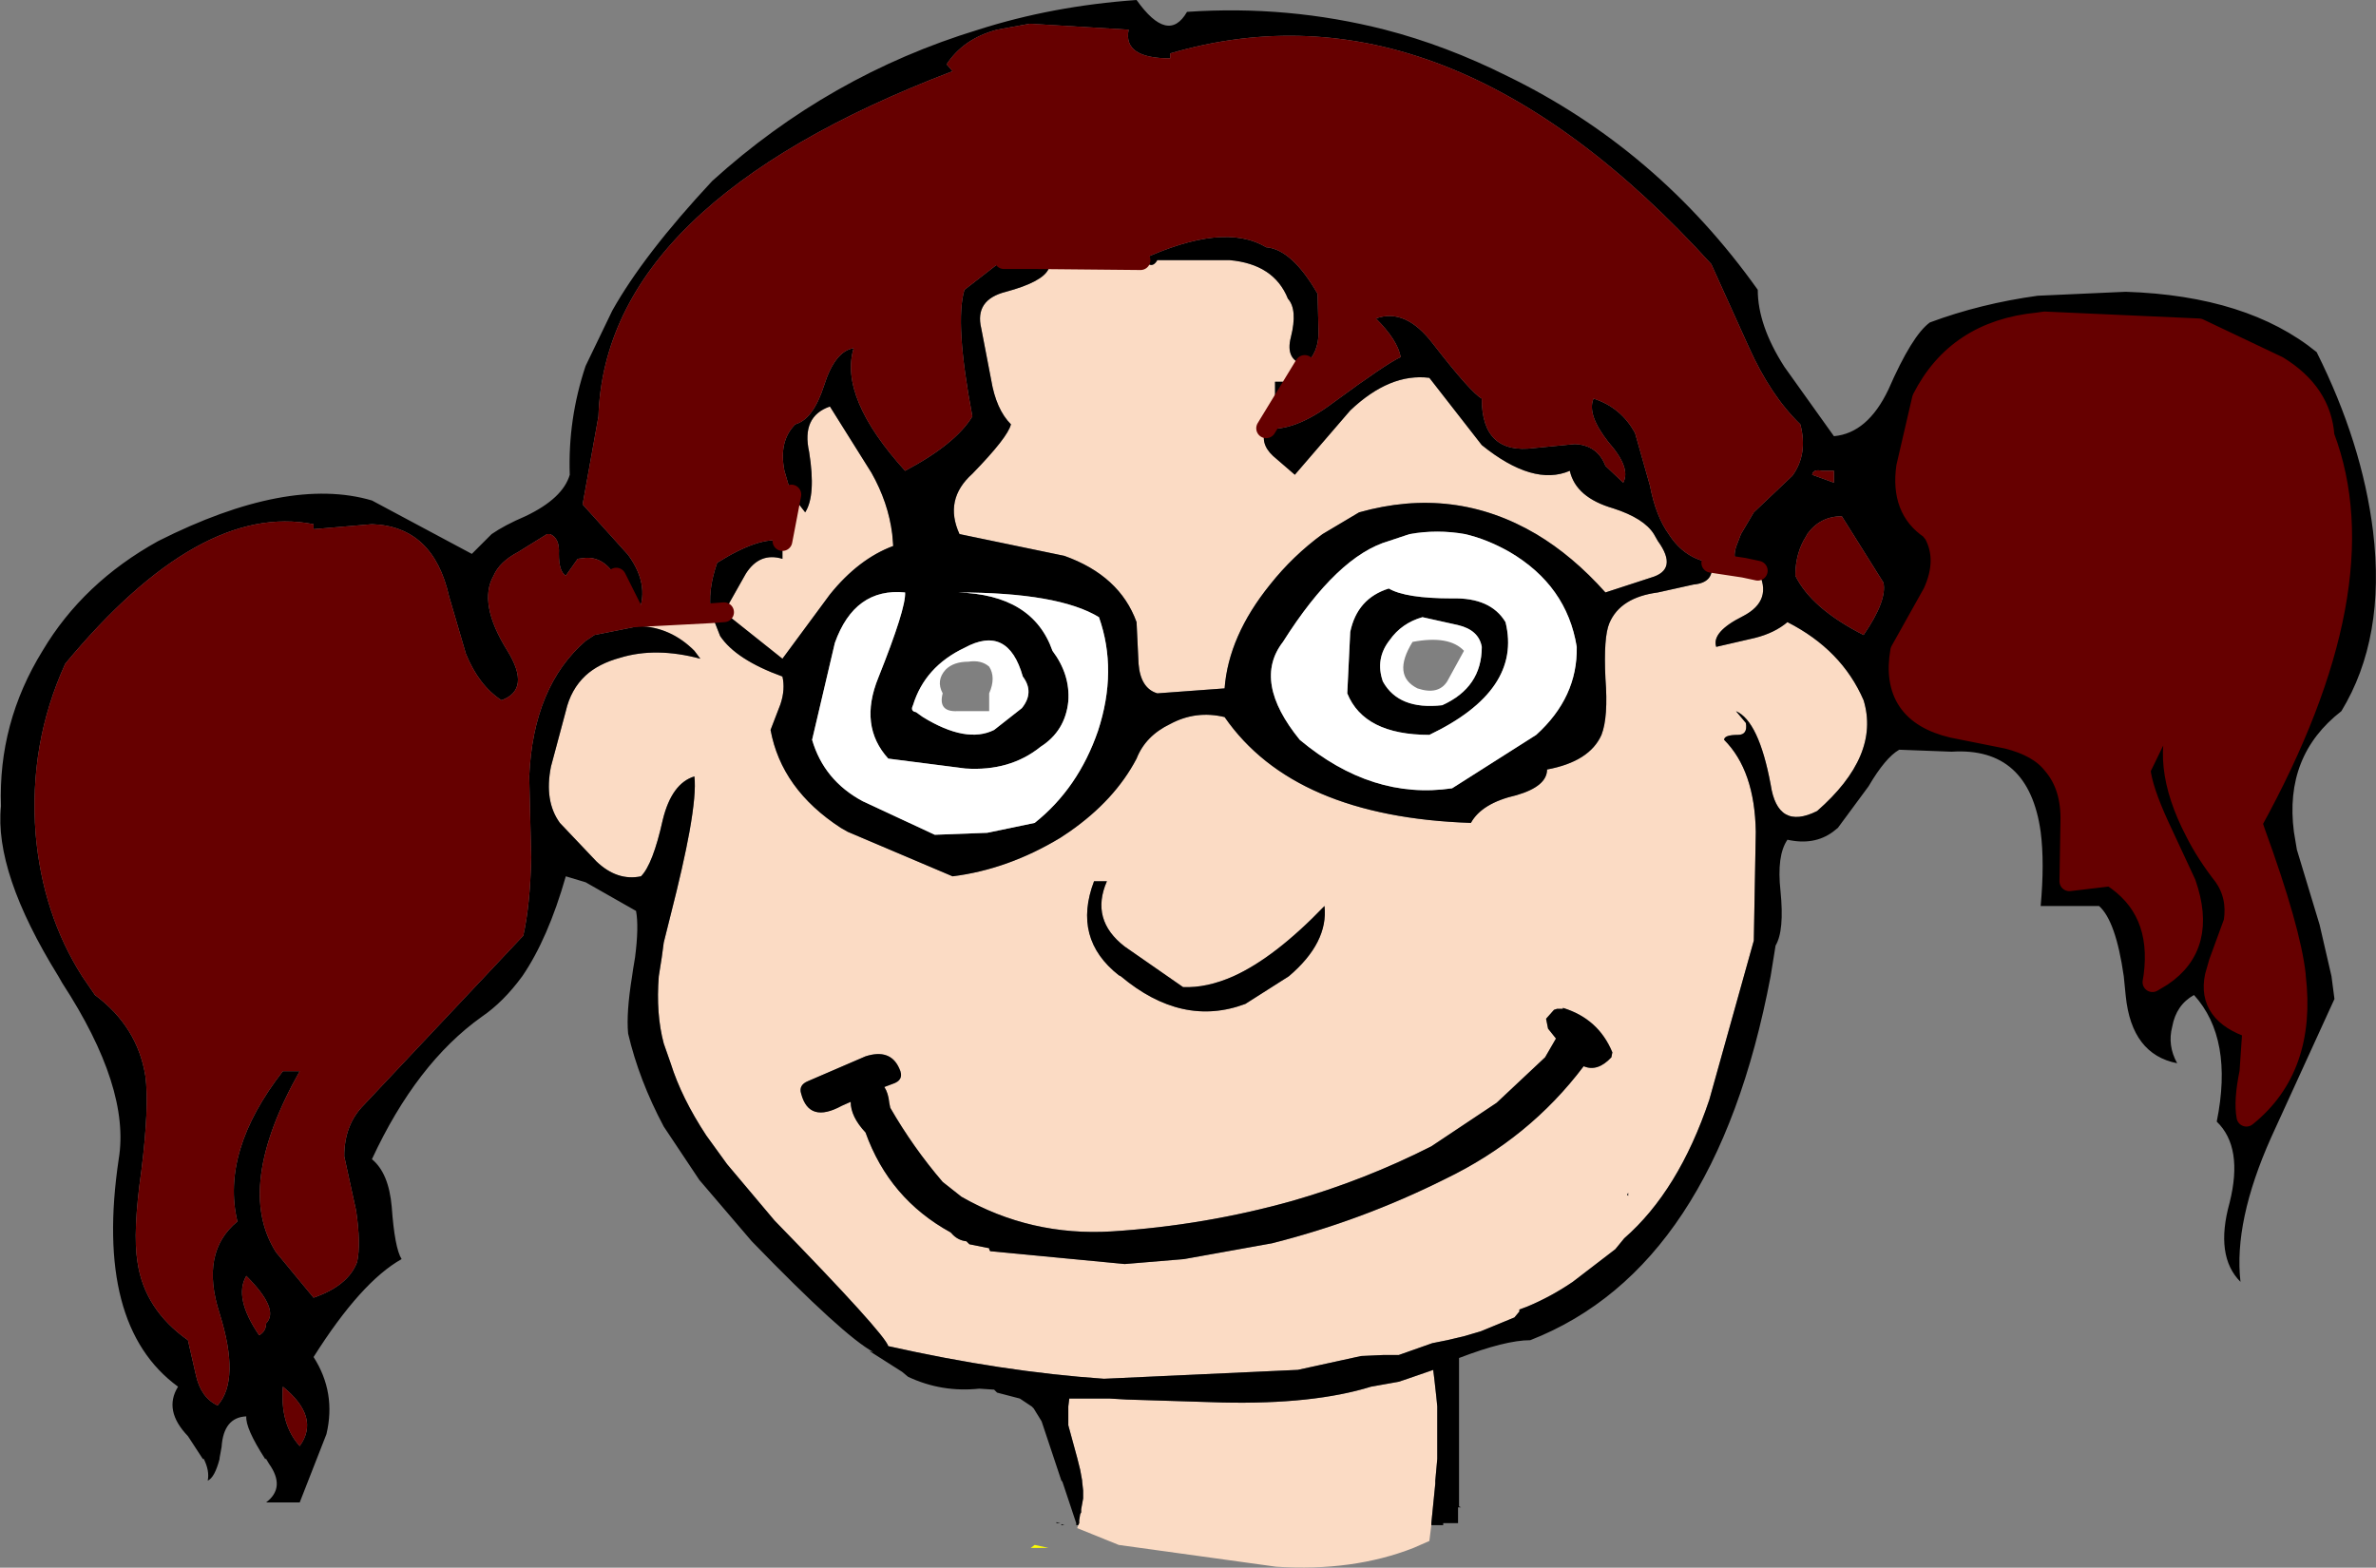 <?xml version="1.0" encoding="UTF-8" standalone="no"?>
<svg xmlns:xlink="http://www.w3.org/1999/xlink" height="79.25px" width="120.1px" xmlns="http://www.w3.org/2000/svg">
  <rect width="100%" height="100%" fill="#808080" stroke="none"/>
  <g transform="matrix(1.0, 0.0, 0.0, 1.0, 70.95, 112.6)">
    <path d="M1.4 -35.5 L1.3 -34.7 0.5 -34.35 Q-2.55 -33.15 -6.45 -33.4 L-14.4 -34.5 -16.5 -35.35 -16.45 -35.5 -16.4 -35.6 -16.4 -35.75 -16.35 -36.05 -16.3 -36.15 -16.3 -36.25 -16.3 -36.3 -16.2 -36.85 -16.2 -37.25 -16.25 -37.7 -16.25 -37.75 -16.35 -38.3 -16.5 -38.9 -16.95 -40.55 -16.95 -41.4 -16.95 -41.5 -16.9 -41.9 -15.15 -41.9 -14.85 -41.9 -14.0 -41.85 -9.15 -41.7 Q-4.55 -41.6 -1.65 -42.5 L-0.25 -42.75 0.2 -42.9 1.5 -43.35 1.5 -43.3 1.55 -42.9 1.65 -42.0 1.7 -41.5 1.7 -38.9 1.7 -38.85 1.6 -37.75 1.6 -37.6 1.4 -35.6 1.4 -35.5 M-38.8 -81.4 L-35.0 -81.6 -34.55 -80.45 Q-33.75 -79.25 -31.4 -78.4 -31.25 -77.75 -31.5 -77.0 L-32.0 -75.7 Q-31.45 -72.7 -28.45 -70.75 L-28.1 -70.55 -22.8 -68.3 Q-20.0 -68.65 -17.35 -70.25 L-16.9 -70.55 Q-14.6 -72.15 -13.5 -74.25 -13.05 -75.4 -11.8 -76.0 -10.5 -76.7 -9.05 -76.35 -5.55 -71.3 3.4 -71.0 3.95 -72.0 5.7 -72.4 7.25 -72.85 7.25 -73.7 9.4 -74.1 10.0 -75.45 10.35 -76.35 10.2 -78.3 10.1 -80.4 10.4 -81.1 10.95 -82.4 12.85 -82.65 L14.65 -83.05 Q15.75 -83.15 15.55 -84.15 L17.2 -83.9 17.9 -83.75 Q18.7 -82.25 17.15 -81.45 15.55 -80.65 15.8 -79.9 L17.75 -80.35 Q18.75 -80.6 19.4 -81.15 22.15 -79.75 23.25 -77.2 24.1 -74.4 20.9 -71.6 18.9 -70.6 18.55 -72.95 17.95 -76.15 16.8 -76.65 L17.3 -76.05 Q17.4 -75.45 16.9 -75.45 16.2 -75.45 16.2 -75.2 17.75 -73.65 17.8 -70.55 L17.7 -65.05 15.45 -57.0 Q13.9 -52.4 11.15 -50.0 L10.7 -49.45 8.55 -47.8 Q7.45 -47.05 6.25 -46.55 L5.85 -46.4 5.85 -46.3 5.6 -46.0 3.9 -45.3 3.05 -45.05 2.2 -44.85 1.45 -44.7 -0.25 -44.1 -1.05 -44.1 -2.15 -44.05 -5.35 -43.35 -15.15 -42.9 Q-20.25 -43.25 -26.05 -44.55 -26.25 -45.2 -31.8 -50.9 L-34.2 -53.75 -35.25 -55.2 Q-36.5 -57.1 -37.05 -58.85 L-37.4 -59.85 Q-37.8 -61.35 -37.65 -63.25 L-37.5 -64.2 -37.4 -64.95 -37.05 -66.35 Q-36.4 -68.9 -36.1 -70.55 -35.75 -72.5 -35.85 -73.35 -37.0 -73.0 -37.45 -71.15 -37.95 -68.9 -38.55 -68.3 -39.75 -68.05 -40.8 -69.05 L-42.65 -71.0 Q-43.45 -72.1 -43.1 -73.85 L-42.35 -76.65 Q-42.1 -77.75 -41.35 -78.45 -40.7 -79.05 -39.6 -79.35 -37.8 -79.9 -35.55 -79.3 L-35.85 -79.7 Q-37.05 -80.9 -38.65 -80.95 L-38.8 -81.4 M-31.4 -85.25 L-30.95 -87.6 -30.25 -86.7 Q-29.7 -87.55 -30.05 -89.75 -30.45 -91.55 -29.0 -92.05 L-26.9 -88.7 Q-26.05 -87.2 -25.85 -85.6 L-25.8 -85.0 Q-27.55 -84.35 -29.0 -82.55 L-31.4 -79.3 -34.35 -81.65 -33.25 -83.6 Q-32.55 -84.7 -31.4 -84.35 L-31.4 -85.25 M-18.5 -99.5 L-13.3 -99.45 -12.9 -99.25 Q-12.65 -99.1 -12.45 -99.45 L-8.8 -99.45 Q-6.55 -99.25 -5.85 -97.5 -5.35 -96.95 -5.7 -95.55 -6.0 -94.4 -5.0 -94.15 L-6.95 -90.95 Q-7.3 -90.2 -6.6 -89.55 L-5.5 -88.6 -2.7 -91.85 Q-0.7 -93.75 1.3 -93.5 L3.95 -90.1 Q6.55 -88.0 8.4 -88.8 8.7 -87.45 10.6 -86.9 12.15 -86.4 12.65 -85.6 L12.85 -85.25 Q13.9 -83.8 12.5 -83.4 L10.2 -82.65 Q8.55 -84.5 6.7 -85.6 2.55 -88.05 -2.25 -86.7 L-4.1 -85.6 Q-5.6 -84.5 -6.75 -83.05 -8.85 -80.45 -9.05 -77.8 L-12.45 -77.55 Q-13.3 -77.8 -13.4 -79.05 L-13.5 -81.15 Q-14.35 -83.5 -17.15 -84.5 L-22.45 -85.6 Q-23.25 -87.35 -21.8 -88.65 -20.0 -90.5 -19.85 -91.15 -20.6 -91.9 -20.85 -93.4 L-21.35 -96.0 Q-21.7 -97.45 -20.1 -97.85 -18.25 -98.35 -17.95 -99.0 L-18.5 -99.5 M-6.1 -92.45 L-6.1 -93.3 -6.5 -93.3 -6.5 -92.45 -6.1 -92.45 M11.35 -52.3 L11.3 -52.2 11.35 -52.15 11.35 -52.3 M8.05 -61.65 L8.05 -61.6 7.75 -61.6 7.6 -61.55 7.2 -61.1 7.3 -60.6 7.7 -60.1 7.15 -59.15 4.7 -56.85 1.4 -54.65 Q-1.95 -52.95 -5.6 -51.9 -10.05 -50.65 -14.75 -50.35 -18.85 -50.1 -22.35 -52.1 L-23.3 -52.85 Q-24.8 -54.6 -25.95 -56.6 L-26.0 -56.85 Q-26.05 -57.35 -26.25 -57.65 L-25.85 -57.8 Q-25.2 -58.0 -25.5 -58.6 -25.95 -59.6 -27.2 -59.2 L-30.1 -57.95 Q-30.6 -57.75 -30.45 -57.3 -30.05 -55.8 -28.4 -56.7 L-27.95 -56.9 Q-27.95 -56.15 -27.2 -55.35 -26.0 -52.0 -22.9 -50.3 L-22.85 -50.25 Q-22.55 -49.9 -22.1 -49.85 L-22.05 -49.8 -21.95 -49.7 -20.95 -49.5 -20.95 -49.45 -20.9 -49.35 -14.1 -48.7 -11.1 -48.95 -6.65 -49.75 Q-2.1 -50.9 2.1 -53.0 6.35 -55.05 9.1 -58.7 9.8 -58.4 10.5 -59.15 L10.55 -59.4 Q9.85 -61.1 8.05 -61.65 M-8.0 -61.85 L-5.8 -63.25 Q-3.8 -64.95 -4.0 -66.8 -6.5 -64.2 -8.6 -63.25 -9.95 -62.65 -11.15 -62.7 L-14.1 -64.75 Q-15.85 -66.1 -15.0 -68.05 L-15.65 -68.05 Q-16.75 -65.15 -14.4 -63.3 L-14.3 -63.25 Q-11.2 -60.65 -8.0 -61.85" fill="#fbdbc4" fill-rule="evenodd" stroke="none"/>
    <path d="M-16.45 -35.5 L-16.55 -35.5 -16.55 -35.6 -17.25 -37.7 -17.3 -37.75 -18.3 -40.75 -18.7 -41.4 -18.8 -41.5 -19.4 -41.9 -20.55 -42.2 -20.7 -42.35 -21.45 -42.4 Q-23.35 -42.2 -25.05 -43.0 L-25.35 -43.25 -27.0 -44.3 -26.8 -44.25 Q-28.3 -45.05 -32.95 -49.85 L-35.6 -52.95 -37.1 -55.2 -37.4 -55.65 Q-38.65 -58.0 -39.2 -60.35 -39.3 -61.4 -39.0 -63.25 L-38.95 -63.6 -38.85 -64.2 Q-38.65 -65.75 -38.8 -66.55 L-41.35 -68.0 -42.35 -68.3 Q-43.25 -65.15 -44.55 -63.25 -45.5 -61.95 -46.6 -61.2 -49.9 -58.85 -52.15 -54.0 -51.3 -53.3 -51.15 -51.6 -51.0 -49.5 -50.65 -48.95 -52.7 -47.8 -55.1 -44.0 -53.95 -42.2 -54.45 -40.1 L-55.8 -36.65 -57.5 -36.65 Q-56.5 -37.4 -57.35 -38.6 L-57.5 -38.85 -57.55 -38.85 Q-58.55 -40.4 -58.5 -41.0 -59.65 -40.95 -59.75 -39.45 L-59.85 -38.9 -59.85 -38.85 Q-60.1 -37.9 -60.45 -37.75 -60.35 -38.25 -60.65 -38.85 L-60.7 -38.85 -61.45 -40.0 Q-62.7 -41.3 -61.95 -42.5 -66.2 -45.6 -64.95 -54.0 -64.35 -57.6 -67.8 -62.9 L-68.0 -63.25 Q-71.25 -68.5 -70.9 -71.85 -71.05 -76.05 -68.8 -79.7 -66.75 -83.15 -62.95 -85.25 -56.4 -88.55 -52.15 -87.3 L-47.1 -84.6 -46.1 -85.6 Q-45.45 -86.05 -44.4 -86.5 -42.5 -87.4 -42.15 -88.6 -42.25 -91.4 -41.35 -94.1 L-40.0 -96.9 Q-38.4 -99.75 -34.95 -103.45 -29.05 -108.8 -21.5 -111.1 -17.75 -112.3 -13.5 -112.6 -11.9 -110.35 -10.95 -112.0 -5.85 -112.35 -0.95 -111.1 2.15 -110.3 5.25 -108.75 12.85 -105.05 17.9 -97.95 17.9 -96.15 19.25 -94.05 L21.75 -90.55 Q23.45 -90.7 24.5 -92.9 25.7 -95.65 26.6 -96.3 29.15 -97.25 32.05 -97.65 L36.5 -97.85 Q42.65 -97.65 46.15 -94.8 48.45 -90.2 49.0 -85.75 49.65 -80.35 47.4 -76.65 44.5 -74.4 45.0 -70.55 L45.15 -69.65 46.3 -65.85 46.9 -63.25 47.05 -62.1 43.85 -55.1 Q41.95 -50.85 42.3 -47.8 41.0 -49.1 41.75 -51.8 42.45 -54.6 41.1 -55.9 41.95 -60.1 39.95 -62.3 39.05 -61.8 38.85 -60.7 38.6 -59.75 39.1 -58.85 36.8 -59.3 36.5 -62.25 L36.4 -63.25 Q36.0 -66.05 35.15 -66.8 L32.2 -66.8 Q32.4 -69.0 32.2 -70.55 31.6 -74.85 27.7 -74.6 L25.05 -74.7 Q24.35 -74.3 23.5 -72.85 L21.95 -70.75 21.7 -70.55 Q20.75 -69.85 19.4 -70.15 18.85 -69.35 19.05 -67.55 19.25 -65.55 18.8 -64.8 L18.55 -63.25 Q15.75 -48.5 6.4 -44.85 5.15 -44.85 2.8 -43.95 L2.8 -36.45 2.9 -36.4 2.75 -36.4 2.75 -35.6 2.0 -35.6 2.0 -35.5 1.4 -35.5 1.4 -35.6 1.6 -37.6 1.6 -37.75 1.7 -38.85 1.7 -38.9 1.7 -41.5 1.65 -42.0 1.55 -42.9 1.5 -43.3 1.5 -43.35 0.2 -42.9 -0.25 -42.75 -1.65 -42.5 Q-4.55 -41.6 -9.15 -41.7 L-14.0 -41.85 -14.85 -41.9 -15.15 -41.9 -16.9 -41.9 -16.95 -41.5 -16.95 -41.4 -16.95 -40.55 -16.5 -38.9 -16.35 -38.3 -16.25 -37.75 -16.25 -37.7 -16.2 -37.25 -16.2 -36.85 -16.3 -36.3 -16.3 -36.25 -16.3 -36.15 -16.35 -36.05 -16.4 -35.75 -16.4 -35.6 -16.45 -35.5 M32.4 -96.35 L32.05 -96.3 Q27.95 -95.9 26.2 -92.45 L25.4 -89.0 Q25.1 -86.85 26.6 -85.85 L26.8 -85.6 Q27.5 -84.3 26.75 -82.65 L25.1 -79.7 Q24.55 -76.55 27.75 -75.8 L30.5 -75.25 Q32.1 -74.85 32.8 -73.95 33.75 -72.85 33.7 -71.05 L33.65 -68.05 35.75 -68.3 Q38.35 -66.65 37.9 -63.25 L37.85 -62.95 38.35 -63.25 Q40.65 -64.8 39.55 -67.95 L38.2 -70.85 Q37.35 -72.7 37.25 -73.7 L38.1 -75.45 Q38.6 -76.6 39.35 -76.65 38.15 -74.1 40.0 -70.55 40.55 -69.45 41.45 -68.3 42.15 -67.3 41.95 -66.0 L41.2 -63.95 41.0 -63.25 Q40.6 -61.35 42.9 -60.6 L42.75 -58.4 Q42.45 -56.95 42.6 -56.15 45.65 -58.6 45.1 -63.25 L45.1 -63.3 Q44.85 -65.6 43.05 -70.55 L42.9 -71.0 Q49.45 -82.9 46.55 -90.55 46.4 -92.75 44.2 -94.1 L40.2 -96.0 32.4 -96.35 M17.2 -83.9 Q16.55 -84.15 16.8 -84.95 L17.05 -85.6 17.7 -86.7 19.65 -88.55 Q20.45 -89.65 20.05 -91.15 18.55 -92.6 17.45 -95.05 L15.55 -99.25 Q2.15 -114.0 -11.8 -109.9 L-11.8 -109.65 Q-14.2 -109.65 -13.9 -111.1 L-18.9 -111.4 -20.55 -111.1 Q-22.25 -110.65 -23.1 -109.35 L-22.8 -109.0 Q-40.35 -102.3 -40.7 -91.55 L-41.5 -87.1 -39.2 -84.55 Q-38.0 -82.9 -38.8 -81.4 L-39.8 -83.4 Q-40.4 -84.45 -41.35 -84.4 L-41.75 -84.35 -42.35 -83.5 Q-42.7 -83.7 -42.7 -84.6 -42.65 -85.4 -43.15 -85.6 L-43.25 -85.6 -43.3 -85.6 -44.75 -84.7 Q-45.7 -84.2 -46.0 -83.5 -46.8 -82.1 -45.3 -79.7 -44.1 -77.75 -45.6 -77.2 -46.75 -77.95 -47.4 -79.55 L-48.25 -82.45 Q-49.05 -86.0 -52.15 -86.1 L-55.1 -85.85 -55.1 -86.1 Q-60.85 -87.25 -67.65 -79.05 -69.5 -75.0 -69.15 -70.45 -68.8 -66.4 -66.8 -63.25 L-66.15 -62.3 Q-64.0 -60.7 -63.6 -58.2 -63.4 -56.7 -63.8 -53.45 -64.25 -50.3 -64.0 -48.8 -63.65 -46.4 -61.45 -44.85 L-61.05 -43.1 Q-60.8 -41.95 -59.95 -41.55 -58.8 -42.85 -59.85 -46.2 -60.85 -49.3 -58.95 -50.85 -59.8 -54.4 -56.65 -58.45 L-55.8 -58.45 Q-59.1 -52.6 -57.0 -49.3 L-55.1 -47.0 Q-53.35 -47.6 -52.9 -48.8 -52.7 -49.7 -52.95 -51.4 L-53.55 -54.15 Q-53.55 -55.75 -52.55 -56.75 L-44.5 -65.3 Q-44.15 -66.85 -44.1 -69.25 L-44.2 -73.35 Q-44.0 -77.9 -41.35 -80.2 L-40.9 -80.5 -38.65 -80.95 Q-37.05 -80.9 -35.85 -79.7 L-35.55 -79.3 Q-37.8 -79.9 -39.6 -79.35 -40.7 -79.05 -41.35 -78.45 -42.1 -77.75 -42.35 -76.65 L-43.1 -73.85 Q-43.45 -72.1 -42.65 -71.0 L-40.8 -69.05 Q-39.75 -68.05 -38.55 -68.3 -37.95 -68.9 -37.45 -71.15 -37.0 -73.0 -35.85 -73.35 -35.75 -72.5 -36.1 -70.55 -36.4 -68.9 -37.05 -66.35 L-37.4 -64.95 -37.5 -64.2 -37.65 -63.25 Q-37.8 -61.35 -37.4 -59.85 L-37.05 -58.85 Q-36.5 -57.1 -35.25 -55.2 L-34.2 -53.75 -31.8 -50.9 Q-26.25 -45.2 -26.05 -44.55 -20.25 -43.25 -15.15 -42.9 L-5.35 -43.35 -2.15 -44.05 -1.05 -44.1 -0.25 -44.1 1.45 -44.7 2.2 -44.85 3.05 -45.05 3.9 -45.3 5.6 -46.0 5.85 -46.3 5.85 -46.4 6.25 -46.55 Q7.45 -47.05 8.55 -47.8 L10.7 -49.45 11.15 -50.0 Q13.9 -52.4 15.45 -57.0 L17.7 -65.05 17.8 -70.55 Q17.75 -73.65 16.2 -75.2 16.2 -75.45 16.9 -75.45 17.4 -75.45 17.3 -76.05 L16.8 -76.65 Q17.95 -76.15 18.55 -72.95 18.9 -70.6 20.9 -71.6 24.1 -74.4 23.25 -77.2 22.15 -79.75 19.4 -81.15 18.75 -80.6 17.75 -80.35 L15.8 -79.9 Q15.55 -80.65 17.15 -81.45 18.7 -82.25 17.9 -83.75 L17.2 -83.9 M-35.0 -81.6 Q-35.2 -82.7 -34.7 -84.15 -32.55 -85.5 -31.4 -85.25 L-31.4 -84.35 Q-32.55 -84.7 -33.25 -83.6 L-34.35 -81.65 -31.4 -79.3 -29.0 -82.55 Q-27.55 -84.35 -25.8 -85.0 L-25.85 -85.6 Q-26.05 -87.2 -26.9 -88.7 L-29.0 -92.05 Q-30.45 -91.55 -30.05 -89.75 -29.7 -87.55 -30.25 -86.7 L-30.95 -87.6 -31.3 -88.8 Q-31.6 -90.3 -30.75 -91.15 -29.85 -91.4 -29.3 -93.1 -28.75 -94.85 -27.8 -95.0 -28.55 -92.5 -25.2 -88.8 -22.65 -90.15 -21.8 -91.55 -22.7 -96.3 -22.2 -97.95 L-20.2 -99.5 Q-19.2 -100.1 -18.5 -99.5 L-20.2 -99.5 -18.5 -99.5 -17.95 -99.0 Q-18.25 -98.35 -20.1 -97.85 -21.7 -97.45 -21.35 -96.0 L-20.85 -93.4 Q-20.6 -91.9 -19.85 -91.15 -20.0 -90.5 -21.8 -88.65 -23.25 -87.35 -22.45 -85.6 L-17.15 -84.5 Q-14.35 -83.5 -13.5 -81.15 L-13.4 -79.05 Q-13.3 -77.8 -12.45 -77.55 L-9.05 -77.8 Q-8.85 -80.45 -6.75 -83.05 -5.6 -84.5 -4.1 -85.6 L-2.25 -86.7 Q2.55 -88.05 6.7 -85.6 8.55 -84.5 10.2 -82.65 L12.5 -83.4 Q13.9 -83.8 12.85 -85.25 L12.65 -85.6 Q12.15 -86.4 10.6 -86.9 8.7 -87.45 8.4 -88.8 6.55 -88.0 3.95 -90.1 L1.3 -93.5 Q-0.7 -93.75 -2.7 -91.85 L-5.5 -88.6 -6.6 -89.55 Q-7.3 -90.2 -6.95 -90.95 -5.55 -90.75 -3.55 -92.25 -0.9 -94.2 -0.15 -94.55 -0.3 -95.4 -1.4 -96.5 0.1 -97.05 1.5 -95.2 3.4 -92.75 3.95 -92.45 3.95 -89.6 6.6 -89.95 L8.65 -90.15 Q9.8 -90.1 10.2 -89.05 L11.1 -88.2 Q11.5 -88.95 10.35 -90.25 9.25 -91.65 9.6 -92.45 11.0 -92.0 11.7 -90.7 L12.45 -88.05 Q12.75 -86.5 13.4 -85.6 14.2 -84.35 15.55 -84.15 15.75 -83.15 14.65 -83.05 L12.85 -82.65 Q10.95 -82.4 10.4 -81.1 10.1 -80.4 10.2 -78.3 10.35 -76.35 10.0 -75.45 9.4 -74.1 7.25 -73.7 7.25 -72.85 5.7 -72.4 3.95 -72.0 3.4 -71.0 -5.55 -71.3 -9.05 -76.35 -10.5 -76.7 -11.8 -76.0 -13.05 -75.4 -13.5 -74.25 -14.6 -72.15 -16.9 -70.55 L-17.35 -70.25 Q-20.0 -68.65 -22.8 -68.3 L-28.1 -70.55 -28.45 -70.75 Q-31.45 -72.7 -32.0 -75.7 L-31.5 -77.0 Q-31.25 -77.75 -31.4 -78.4 -33.75 -79.25 -34.55 -80.45 L-35.0 -81.6 -34.35 -81.65 -35.0 -81.6 M-13.3 -99.45 Q-9.1 -101.4 -6.95 -100.1 -5.65 -100.0 -4.35 -97.75 L-4.3 -95.8 Q-4.3 -94.75 -5.0 -94.15 -6.0 -94.4 -5.7 -95.55 -5.35 -96.95 -5.85 -97.5 -6.55 -99.25 -8.8 -99.45 L-12.45 -99.45 Q-12.65 -99.1 -12.9 -99.25 L-13.3 -99.45 M-24.8 -76.95 Q-24.95 -76.65 -24.65 -76.6 L-24.3 -76.35 Q-22.1 -75.0 -20.7 -75.7 L-19.3 -76.8 Q-18.65 -77.6 -19.25 -78.4 -20.0 -81.05 -22.2 -79.85 -24.2 -78.9 -24.8 -76.95 M-26.55 -78.35 Q-25.15 -81.85 -25.2 -82.65 -27.75 -82.9 -28.75 -80.1 L-29.9 -75.2 Q-29.3 -73.15 -27.35 -72.1 L-23.7 -70.4 -21.05 -70.5 -18.65 -71.0 Q-16.45 -72.75 -15.45 -75.65 -14.45 -78.7 -15.4 -81.4 -17.45 -82.65 -22.55 -82.65 -18.75 -82.55 -17.75 -79.7 -16.85 -78.5 -16.95 -77.15 -17.1 -75.65 -18.35 -74.85 -19.9 -73.6 -22.15 -73.75 L-26.05 -74.25 Q-27.55 -75.9 -26.55 -78.35 M-6.1 -92.45 L-6.5 -92.45 -6.5 -93.3 -6.1 -93.3 -6.1 -92.45 M-0.7 -80.25 Q-1.45 -79.3 -1.05 -78.15 -0.25 -76.7 1.95 -76.95 3.95 -77.85 3.95 -79.9 3.8 -80.75 2.75 -81.0 L0.95 -81.4 Q-0.1 -81.1 -0.7 -80.25 M0.3 -85.6 L-0.75 -85.25 Q-3.35 -84.5 -6.1 -80.15 -7.65 -78.15 -5.25 -75.2 -1.6 -72.15 2.45 -72.75 L6.7 -75.45 Q8.8 -77.35 8.75 -79.9 8.25 -83.0 5.35 -84.7 4.2 -85.35 3.1 -85.6 1.7 -85.85 0.3 -85.6 M-2.7 -80.65 Q-2.35 -82.35 -0.75 -82.85 0.1 -82.35 2.45 -82.35 4.4 -82.4 5.15 -81.15 6.0 -77.7 1.3 -75.45 -2.0 -75.45 -2.85 -77.55 L-2.7 -80.65 M22.15 -86.5 Q21.05 -86.5 20.4 -85.6 L20.35 -85.5 Q19.8 -84.65 19.8 -83.5 20.6 -81.85 23.25 -80.5 24.45 -82.25 24.25 -83.15 L22.15 -86.5 M21.75 -88.8 L21.15 -88.8 Q20.7 -88.9 20.65 -88.6 L21.75 -88.2 21.75 -88.8 M-8.0 -61.85 Q-11.2 -60.65 -14.3 -63.25 L-14.4 -63.3 Q-16.75 -65.15 -15.65 -68.05 L-15.0 -68.05 Q-15.85 -66.1 -14.1 -64.75 L-11.15 -62.7 Q-9.95 -62.65 -8.6 -63.25 -6.5 -64.2 -4.0 -66.8 -3.8 -64.95 -5.8 -63.25 L-8.0 -61.85 M8.05 -61.65 Q9.85 -61.1 10.55 -59.4 L10.5 -59.15 Q9.8 -58.4 9.1 -58.7 6.35 -55.05 2.1 -53.0 -2.1 -50.9 -6.65 -49.75 L-11.1 -48.95 -14.1 -48.7 -20.9 -49.35 -20.95 -49.45 -20.95 -49.5 -21.95 -49.7 -22.05 -49.8 -22.1 -49.85 Q-22.55 -49.9 -22.85 -50.25 L-22.9 -50.3 Q-26.0 -52.0 -27.2 -55.35 -27.95 -56.15 -27.95 -56.9 L-28.4 -56.7 Q-30.05 -55.8 -30.45 -57.3 -30.6 -57.75 -30.1 -57.95 L-27.2 -59.2 Q-25.95 -59.6 -25.5 -58.6 -25.2 -58.0 -25.85 -57.8 L-26.25 -57.65 Q-26.05 -57.35 -26.0 -56.85 L-25.95 -56.6 Q-24.8 -54.6 -23.3 -52.85 L-22.35 -52.1 Q-18.85 -50.1 -14.75 -50.35 -10.05 -50.65 -5.6 -51.9 -1.95 -52.95 1.4 -54.65 L4.7 -56.85 7.15 -59.15 7.7 -60.1 7.3 -60.6 7.2 -61.1 7.6 -61.55 7.75 -61.6 8.05 -61.6 8.05 -61.65 M11.35 -52.3 L11.35 -52.15 11.3 -52.2 11.35 -52.3 M-17.05 -35.5 L-17.3 -35.5 -17.3 -35.55 -17.15 -35.5 -17.05 -35.5 M-17.55 -35.6 L-17.55 -35.65 -17.35 -35.6 -17.55 -35.6 M-56.65 -42.5 Q-56.8 -40.6 -55.8 -39.5 -54.75 -40.95 -56.65 -42.5 M-57.85 -45.1 Q-57.5 -45.3 -57.5 -45.7 -56.8 -46.4 -58.5 -48.1 -59.15 -47.0 -57.85 -45.1" fill="#000000" fill-rule="evenodd" stroke="none"/>
    <path d="M32.4 -96.35 L40.2 -96.0 44.2 -94.1 Q46.4 -92.75 46.55 -90.55 49.45 -82.9 42.9 -71.0 L43.05 -70.55 Q44.85 -65.6 45.1 -63.3 L45.1 -63.25 Q45.65 -58.6 42.6 -56.15 42.45 -56.95 42.75 -58.4 L42.9 -60.6 Q40.6 -61.35 41.0 -63.25 L41.2 -63.95 41.95 -66.0 Q42.15 -67.3 41.45 -68.3 40.55 -69.45 40.0 -70.55 38.15 -74.1 39.35 -76.65 38.6 -76.6 38.1 -75.45 L37.25 -73.7 Q37.35 -72.7 38.2 -70.85 L39.55 -67.95 Q40.65 -64.8 38.35 -63.25 L37.85 -62.95 37.9 -63.25 Q38.35 -66.65 35.75 -68.3 L33.65 -68.05 33.7 -71.05 Q33.75 -72.85 32.8 -73.95 32.1 -74.85 30.5 -75.25 L27.75 -75.8 Q24.55 -76.55 25.1 -79.7 L26.75 -82.65 Q27.5 -84.3 26.8 -85.6 L26.6 -85.85 Q25.1 -86.85 25.4 -89.0 L26.2 -92.45 Q27.95 -95.9 32.05 -96.3 L32.4 -96.35 M-38.8 -81.4 Q-38.0 -82.9 -39.2 -84.55 L-41.5 -87.1 -40.7 -91.55 Q-40.35 -102.3 -22.8 -109.0 L-23.1 -109.35 Q-22.25 -110.65 -20.55 -111.1 L-18.9 -111.4 -13.9 -111.1 Q-14.2 -109.65 -11.8 -109.65 L-11.8 -109.9 Q2.15 -114.0 15.55 -99.25 L17.45 -95.05 Q18.55 -92.6 20.05 -91.15 20.45 -89.65 19.65 -88.55 L17.7 -86.7 17.05 -85.6 16.8 -84.95 Q16.55 -84.15 17.2 -83.9 L15.55 -84.15 Q14.2 -84.35 13.4 -85.6 12.75 -86.5 12.45 -88.05 L11.7 -90.7 Q11.0 -92.0 9.6 -92.45 9.25 -91.65 10.35 -90.25 11.5 -88.95 11.1 -88.2 L10.2 -89.05 Q9.8 -90.1 8.65 -90.15 L6.6 -89.95 Q3.95 -89.6 3.95 -92.45 3.4 -92.75 1.5 -95.2 0.1 -97.05 -1.4 -96.5 -0.3 -95.4 -0.15 -94.55 -0.9 -94.2 -3.55 -92.25 -5.55 -90.75 -6.95 -90.95 L-5.0 -94.15 Q-4.3 -94.75 -4.3 -95.8 L-4.35 -97.75 Q-5.65 -100.0 -6.95 -100.1 -9.1 -101.4 -13.3 -99.45 L-18.5 -99.5 Q-19.2 -100.1 -20.2 -99.5 L-22.2 -97.95 Q-22.7 -96.3 -21.8 -91.55 -22.65 -90.15 -25.2 -88.8 -28.55 -92.5 -27.8 -95.0 -28.75 -94.85 -29.3 -93.1 -29.85 -91.4 -30.75 -91.15 -31.6 -90.3 -31.3 -88.8 L-30.95 -87.6 -31.4 -85.25 Q-32.55 -85.5 -34.7 -84.15 -35.2 -82.7 -35.0 -81.6 L-38.8 -81.4 -38.65 -80.95 -40.9 -80.5 -41.35 -80.2 Q-44.0 -77.9 -44.2 -73.35 L-44.1 -69.25 Q-44.15 -66.85 -44.5 -65.3 L-52.55 -56.75 Q-53.55 -55.75 -53.55 -54.15 L-52.95 -51.4 Q-52.7 -49.7 -52.9 -48.8 -53.35 -47.6 -55.1 -47.0 L-57.0 -49.3 Q-59.1 -52.6 -55.8 -58.45 L-56.65 -58.45 Q-59.8 -54.4 -58.95 -50.85 -60.85 -49.3 -59.85 -46.2 -58.8 -42.85 -59.95 -41.55 -60.8 -41.95 -61.05 -43.1 L-61.45 -44.85 Q-63.65 -46.4 -64.0 -48.8 -64.25 -50.3 -63.8 -53.45 -63.4 -56.7 -63.6 -58.2 -64.0 -60.7 -66.15 -62.3 L-66.8 -63.25 Q-68.8 -66.4 -69.15 -70.45 -69.5 -75.0 -67.65 -79.05 -60.85 -87.25 -55.1 -86.1 L-55.1 -85.85 -52.15 -86.1 Q-49.05 -86.0 -48.25 -82.45 L-47.4 -79.55 Q-46.75 -77.95 -45.6 -77.2 -44.1 -77.75 -45.3 -79.7 -46.8 -82.1 -46.0 -83.5 -45.7 -84.2 -44.75 -84.7 L-43.3 -85.6 -43.25 -85.6 -43.15 -85.6 Q-42.65 -85.4 -42.7 -84.6 -42.7 -83.7 -42.35 -83.5 L-41.75 -84.35 -41.35 -84.4 Q-40.4 -84.45 -39.8 -83.4 L-38.8 -81.4 M21.75 -88.8 L21.75 -88.2 20.65 -88.6 Q20.7 -88.9 21.15 -88.8 L21.75 -88.8 M22.15 -86.5 L24.25 -83.15 Q24.45 -82.25 23.25 -80.5 20.6 -81.85 19.8 -83.5 19.8 -84.65 20.35 -85.5 L20.4 -85.6 Q21.05 -86.5 22.15 -86.5 M-57.85 -45.1 Q-59.15 -47.0 -58.5 -48.1 -56.8 -46.4 -57.5 -45.7 -57.5 -45.3 -57.85 -45.1 M-56.65 -42.5 Q-54.75 -40.95 -55.8 -39.5 -56.8 -40.6 -56.65 -42.5" fill="#660000" fill-rule="evenodd" stroke="none"/>
    <path d="M-24.8 -76.95 Q-24.2 -78.9 -22.2 -79.85 -20.0 -81.05 -19.25 -78.4 -18.65 -77.6 -19.3 -76.8 L-20.7 -75.7 Q-22.1 -75.0 -24.3 -76.35 L-24.65 -76.6 Q-24.95 -76.65 -24.8 -76.95 M-23.15 -78.75 Q-23.65 -78.2 -23.3 -77.55 -23.55 -76.6 -22.55 -76.65 L-20.95 -76.65 -20.95 -77.55 Q-20.6 -78.35 -20.95 -78.9 -21.35 -79.25 -22.0 -79.15 -22.75 -79.15 -23.15 -78.75 M-26.55 -78.35 Q-27.55 -75.9 -26.05 -74.25 L-22.15 -73.75 Q-19.9 -73.6 -18.35 -74.85 -17.1 -75.65 -16.95 -77.15 -16.85 -78.5 -17.75 -79.7 -18.75 -82.55 -22.55 -82.65 -17.45 -82.65 -15.4 -81.4 -14.45 -78.7 -15.45 -75.65 -16.45 -72.75 -18.65 -71.0 L-21.05 -70.5 -23.7 -70.4 -27.35 -72.1 Q-29.3 -73.15 -29.9 -75.2 L-28.75 -80.1 Q-27.75 -82.9 -25.2 -82.65 -25.15 -81.85 -26.55 -78.35 M0.3 -85.6 Q1.7 -85.85 3.1 -85.6 4.2 -85.35 5.35 -84.7 8.25 -83.0 8.75 -79.9 8.8 -77.35 6.7 -75.45 L2.45 -72.75 Q-1.6 -72.15 -5.25 -75.2 -7.65 -78.15 -6.1 -80.15 -3.35 -84.5 -0.75 -85.25 L0.3 -85.6 M-0.7 -80.25 Q-0.1 -81.1 0.95 -81.4 L2.75 -81.0 Q3.8 -80.75 3.95 -79.9 3.95 -77.85 1.95 -76.95 -0.25 -76.7 -1.05 -78.15 -1.45 -79.3 -0.7 -80.25 M0.45 -80.15 Q-0.6 -78.45 0.7 -77.8 1.75 -77.45 2.2 -78.15 L3.05 -79.7 Q2.3 -80.5 0.45 -80.15 M-2.7 -80.65 L-2.85 -77.55 Q-2.0 -75.45 1.3 -75.45 6.0 -77.7 5.15 -81.15 4.4 -82.4 2.45 -82.35 0.1 -82.35 -0.75 -82.85 -2.35 -82.35 -2.7 -80.65" fill="#ffffff" fill-rule="evenodd" stroke="none"/>
    <path d="M-18.65 -34.5 L-17.95 -34.35 -18.85 -34.35 -18.65 -34.5" fill="#ffff00" fill-rule="evenodd" stroke="none"/>
    <path d="M32.4 -96.35 L40.2 -96.0 44.2 -94.1 Q46.4 -92.75 46.55 -90.55 49.45 -82.9 42.9 -71.0 L43.05 -70.55 Q44.85 -65.6 45.1 -63.3 L45.1 -63.25 Q45.65 -58.6 42.6 -56.15 42.45 -56.95 42.75 -58.4 L42.9 -60.6 Q40.6 -61.35 41.0 -63.25 L41.2 -63.95 41.95 -66.0 Q42.15 -67.3 41.45 -68.3 40.55 -69.45 40.0 -70.55 38.15 -74.1 39.35 -76.65 38.6 -76.6 38.1 -75.45 L37.25 -73.7 Q37.35 -72.7 38.2 -70.85 L39.55 -67.95 Q40.65 -64.8 38.35 -63.25 L37.85 -62.95 37.9 -63.25 Q38.35 -66.65 35.75 -68.3 L33.65 -68.05 33.7 -71.05 Q33.75 -72.85 32.8 -73.95 32.1 -74.85 30.5 -75.25 L27.75 -75.8 Q24.55 -76.55 25.1 -79.7 L26.75 -82.65 Q27.5 -84.3 26.8 -85.6 L26.6 -85.85 Q25.1 -86.85 25.4 -89.0 L26.2 -92.45 Q27.95 -95.9 32.05 -96.3 L32.4 -96.35 M-38.8 -81.4 L-35.0 -81.6 -34.35 -81.65 M-31.4 -85.25 L-30.95 -87.6 M-18.5 -99.5 L-13.3 -99.45 M-5.0 -94.15 L-6.95 -90.95 M15.55 -84.15 L17.2 -83.9 17.9 -83.75 M-39.8 -83.4 L-38.8 -81.4 M-18.5 -99.5 L-20.2 -99.5" fill="none" stroke="#660000" stroke-linecap="round" stroke-linejoin="round" stroke-width="1.0"/>
  </g>
</svg>
